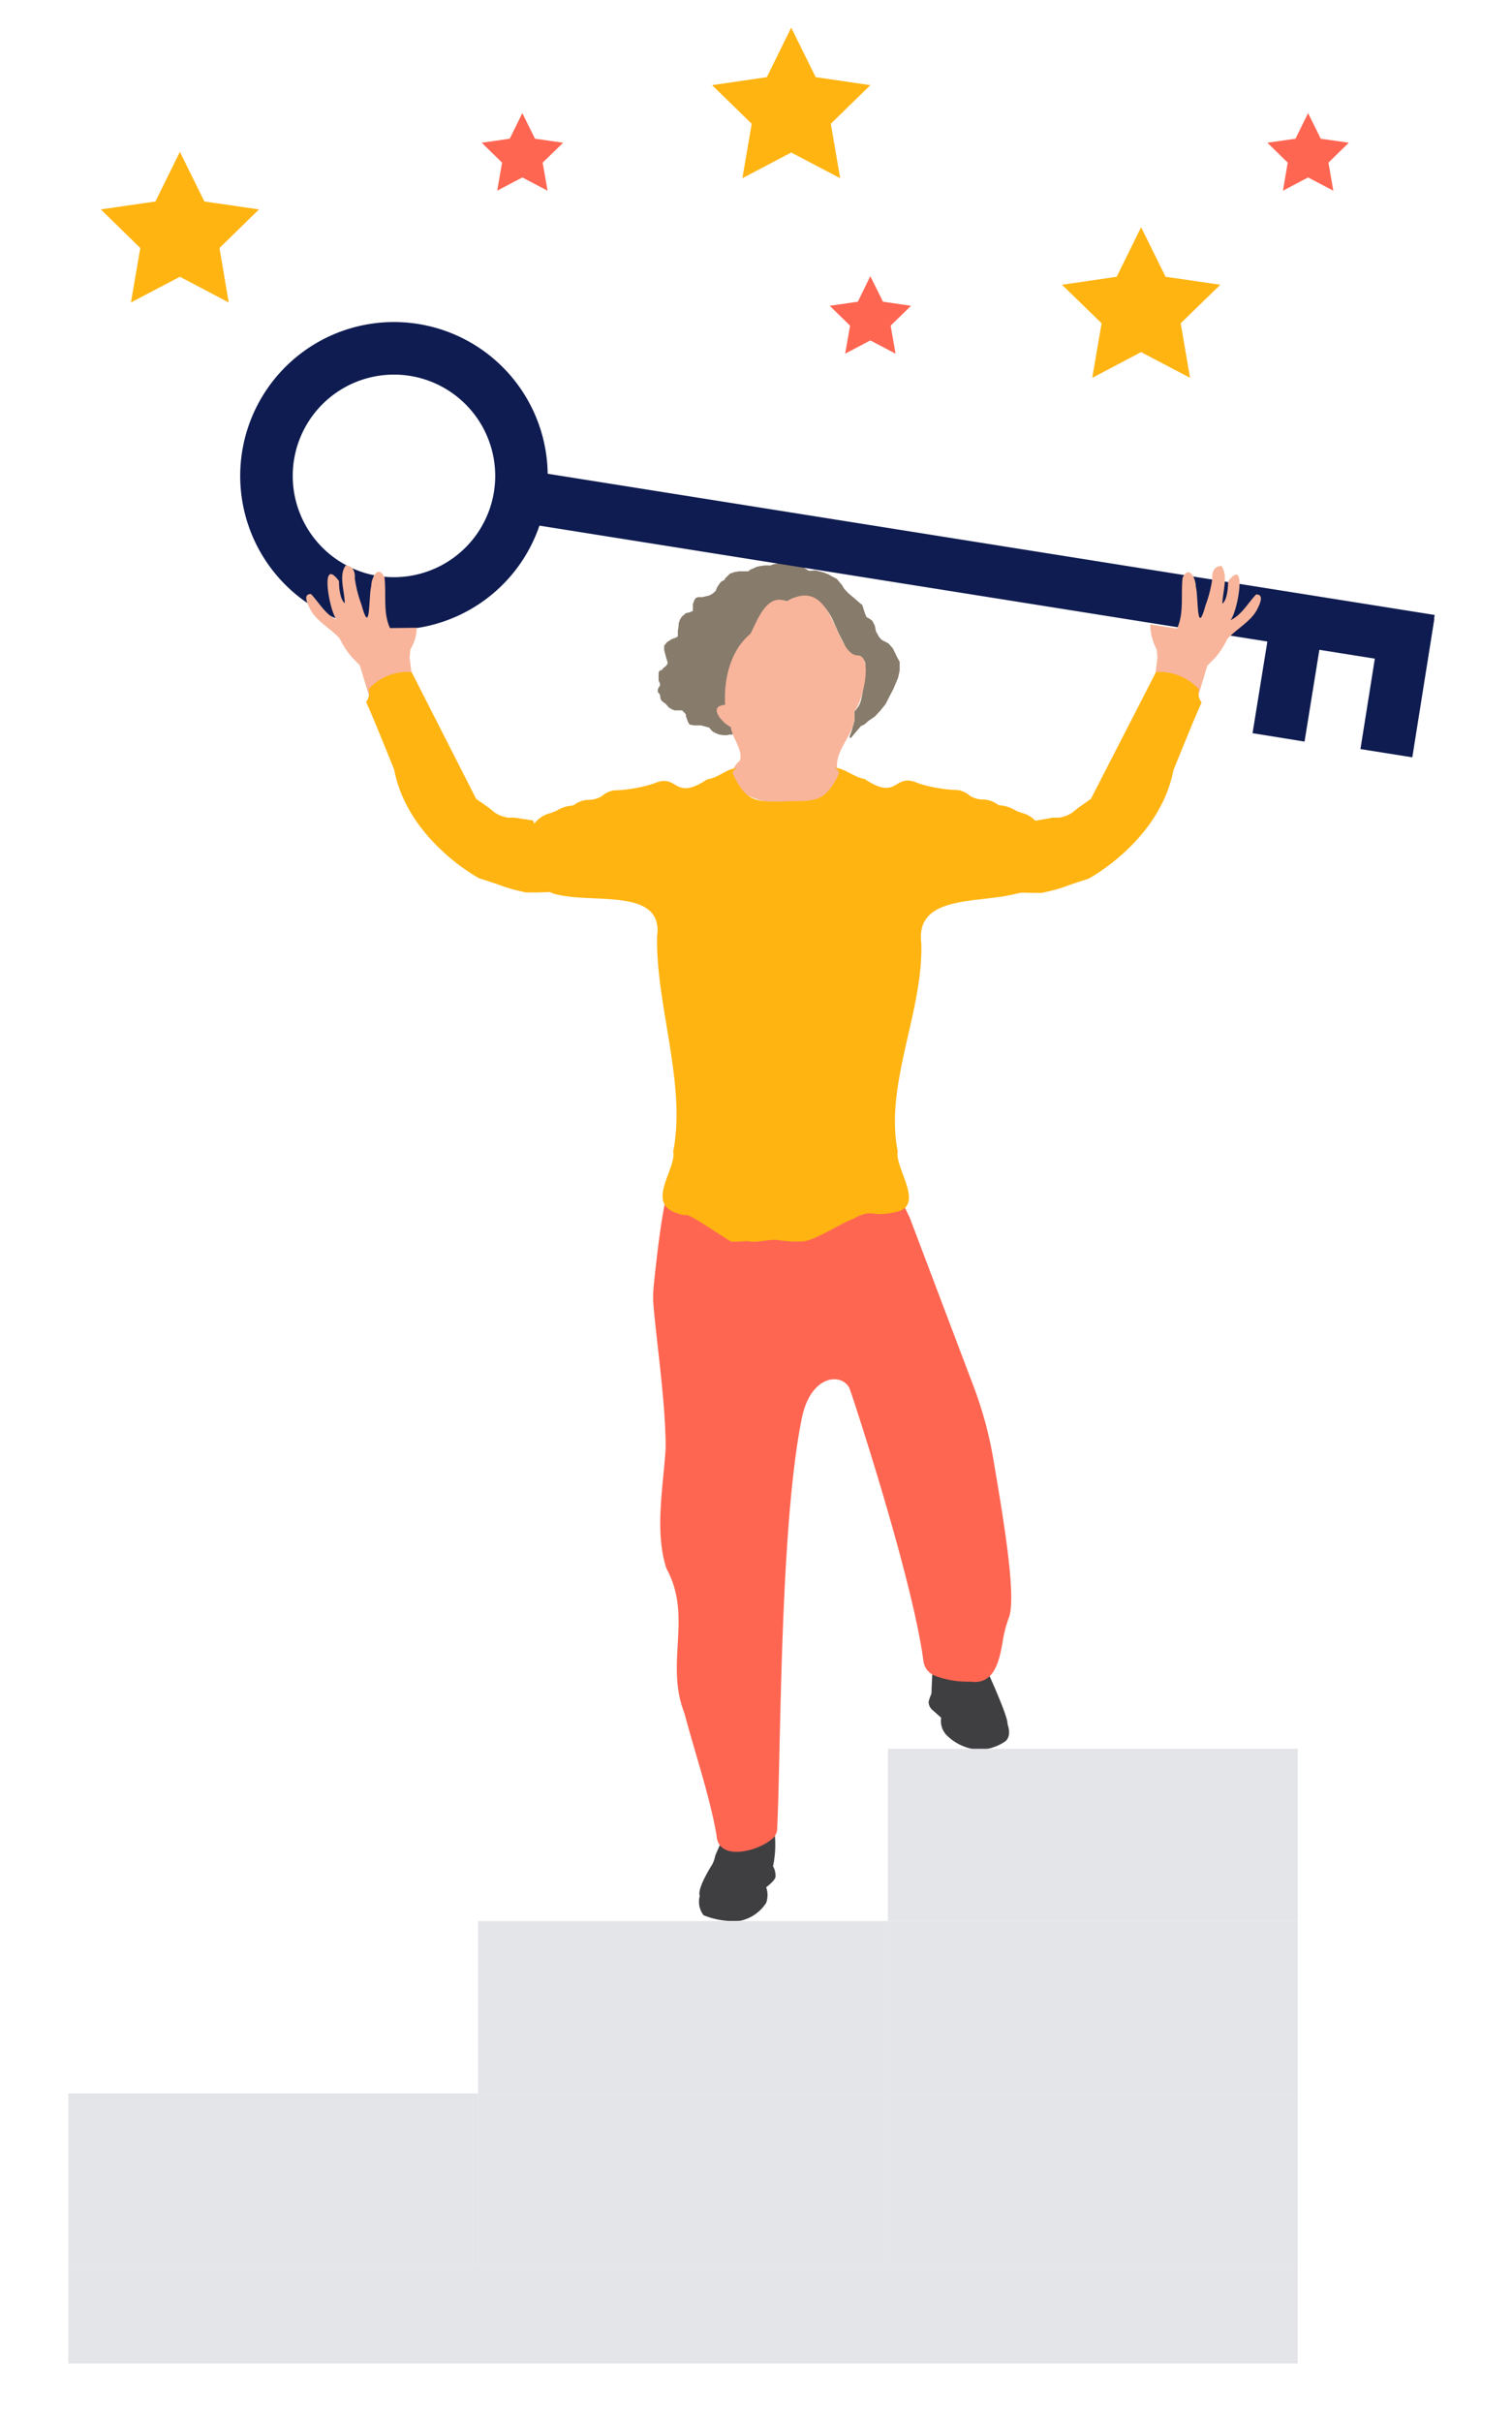 <svg xmlns="http://www.w3.org/2000/svg" viewBox="0 0 135.91 217.54"><defs><style>.cls-1{fill:#877b6b;}.cls-2{fill:#f8b59b;}.cls-3{fill:#3f3f41;}.cls-4{fill:#ff6652;}.cls-5{fill:#e4e5e8;}.cls-6{fill:#0f1c51;}.cls-7{fill:#ffb411;}</style></defs><g id="Ebene_206" data-name="Ebene 206"><path class="cls-1" d="M70.79,54l.15-.09.26-.15.54-.16.44,0,.38,0,.42.12.55.33.3.23.36.34.34.47.26.44.28.64.32.73.32.62.17.34.21.51.16.24.3.22.33.11.19,0h.19l.15.08.17.13.1.17.1.23,0,.3v.26l0,.31-.12.61-.07.35,0,.38-.07.55-.06.3-.08.33-.09.28-.11.21-.19.27-.1.12-.09.05v.38l0,.52-.15.52-.08.3-.19.53v.08l0,.08.12,0,.16-.2.73-.86.31-.14.35-.31.6-.42.48-.51.48-.6.36-.71.33-.63.42-1,.15-.65,0-.8-.24-.44-.37-.76-.39-.45-.63-.33L79,57.19l-.27-.49-.09-.49-.22-.43-.23-.18-.31-.18-.14-.34-.23-.73-.28-.23-.46-.4-.51-.43-.38-.4-.19-.33L75.22,52l-.36-.18-.36-.21L74,51.41l-.44-.11-.28-.07-.55.05-.35-.21-.27-.16-.69-.26-.4-.07-.7,0-.5.05-.39.08-.14.08-.55,0-.42.06-.35.08-.17.09-.36.15-.18.15h-.51l-.32,0-.42.07-.4.14-.19.19-.22.22-.12.19-.2.07-.17.18-.26.39-.12.31-.14.13-.17.14-.29.15-.26.06-.33.08H63l-.27,0-.19.08-.09.12-.09.21-.08.22,0,.27v.34L62,55l-.36.08-.08.08-.26.22-.16.24L61,56l0,.21-.07.46v.31l0,.2-.23.12-.32.11-.45.29-.09.13L59.7,58l0,.39.08.3.1.39.12.36,0,.2-.18.22-.17.13-.11.12-.06.1-.08,0-.08,0-.12.19,0,.28v.47l.07.12.06.19,0,.11-.07.11-.08.12-.05.13,0,.08,0,.17.15.15.07.18,0,.17s.08.2.08.22l.13.13.26.18.31.35.29.17.22.08.17,0h.29l.2,0,.15.14.2.22,0,.15.12.34.07.19.15.25.12,0,.24.06H63l.41.11.34.09.13.17.19.19.23.12.33.14.38.06.35,0,.2-.05.21,0,.22-.06L66,66,66,65.88a1.25,1.25,0,0,1-.1-.21l0-.1,0-.18,0-.08,0-.11-.19-.12L65.36,65,65.23,65l-.14-.14-.28-.37-.14-.25-.08-.13-.09-.23,0-.16,0-.16.16-.08.27-.09.25-.06.07,0,0-.35,0-.5,0-.69.11-.79.17-.75.3-.91.29-.69.14-.28.16-.27.26-.31.22-.18.24-.21s.2-.19.2-.2l.12-.19.19-.39.09-.16.18-.4.14-.29.16-.27.32-.5.24-.34.21-.22.32-.28.2-.14.18-.07.23,0h.19l.27,0,.16,0,.13.05,0,0Z"/><path class="cls-2" d="M76.44,70.12a8.15,8.15,0,0,0-1.19-1c-.24-2,1.84-3.21,1.53-5.24.7-.6,1.72-4.8.4-5-2.25.09-2.1-7.39-6.47-4.86-1.79-.77-2.62,1.69-3.25,2.91-1.81,1.5-2.41,4.07-2.28,6.38-1.65.14-.18,1.68.51,2,.13,1,1.09,2,.83,3a2,2,0,0,0-.7,2c1.69,2.44,7.91,2.53,10.27,1l.4-.64Z"/></g><g id="Ebene_215" data-name="Ebene 215"><g id="_1" data-name="1"><path id="_1-2" data-name="1" class="cls-3" d="M84.29,151.35c-.06.1-.56.79-.56.79a4,4,0,0,0-.26.73,1,1,0,0,0,.41.79l.72.64a1.83,1.83,0,0,0,.52,1.6A4.51,4.51,0,0,0,88,157.18a4.32,4.32,0,0,0,2.38-.77c.61-.53.17-1.57.17-1.57a10.1,10.1,0,0,0-2.35-2C87.19,152.43,84.29,151.35,84.29,151.35Z"/><path id="_2" data-name="2" class="cls-3" d="M88.56,149.7s2.06,4.45,2,5.14-.54,1.28-2,1.53a3.84,3.84,0,0,1-3.44-1.45,6.71,6.71,0,0,1-.28-1.72c0-.08-1.11-.5-1.11-1.06s.13-2.81.13-2.81Z"/></g><g id="_2-2" data-name="2"><path id="_1-3" data-name="1" class="cls-3" d="M69.14,167.2a5,5,0,0,1,.36.47,1.74,1.74,0,0,1,.21.94c-.08.36-.84.92-.84.92a2.1,2.1,0,0,1,0,1.4,3.67,3.67,0,0,1-2.28,1.6,6.94,6.94,0,0,1-3.35-.49,2,2,0,0,1-.34-1.74c.09-.45,1.53-.92,1.73-1Z"/><path id="_2-3" data-name="2" class="cls-3" d="M65.74,163.62s-1.44,2.89-1.47,3.17a2.76,2.76,0,0,1-.26.71s-1.38,2.14-1.11,2.8a2.15,2.15,0,0,0,1.92,1.26c.92,0,2.65-.19,3.14-.74a3.12,3.12,0,0,0,.52-1.66,13.71,13.71,0,0,0,1-1.49,9.4,9.4,0,0,0,.16-2.9C69.56,164.7,65.74,163.62,65.74,163.62Z"/></g><path class="cls-4" d="M81.77,109.37l-1.66-3.44c-18,1.83-19.23-11-21.35,9.59a10.29,10.29,0,0,0,0,2c.36,3.82,1,8.18,1.07,12,0,.22,0,.43,0,.65-.22,3.44-1,7.4.07,10.72,2.39,4.35-.16,8.48,1.62,13,.9,3.43,2.31,7.54,2.89,11,.14,2.31,3.71,1.47,5.07.23a1.2,1.2,0,0,0,.38-.86c.34-6.92.23-27,2.2-36.8.82-4.12,3.73-4.14,4.32-2.69,0-.1,5.64,16.87,6.63,24.48a1.64,1.64,0,0,0,1,1.27,8.44,8.44,0,0,0,3.23.54c2.15.3,2.6-1.88,2.9-3.67a10.91,10.91,0,0,1,.55-2.09c.73-1.92-.64-9.69-1.38-14.1a35.05,35.05,0,0,0-1.77-6.59Z"/><rect class="cls-5" x="6.14" y="188.05" width="36.84" height="15.48"/><rect class="cls-5" x="6.14" y="203.53" width="110.51" height="8.78"/><rect class="cls-5" x="42.98" y="188.05" width="36.84" height="15.48"/><rect class="cls-5" x="42.98" y="172.57" width="36.84" height="15.48"/><rect class="cls-5" x="79.81" y="188.05" width="36.84" height="15.48"/><rect class="cls-5" x="79.81" y="172.57" width="36.84" height="15.48"/><rect class="cls-5" x="79.81" y="157.09" width="36.84" height="15.48"/><path class="cls-6" d="M37.58,29.1A13.82,13.82,0,1,0,49.06,44.92,13.82,13.82,0,0,0,37.58,29.1ZM34,51.74A9.1,9.1,0,1,1,44.4,44.18,9.11,9.11,0,0,1,34,51.74Z"/><rect class="cls-6" x="45.05" y="48.61" width="84.06" height="4.72" transform="translate(9.09 -13.05) rotate(9.04)"/><rect class="cls-6" x="110.11" y="57.54" width="12.6" height="4.72" transform="matrix(-0.16, 0.99, -0.99, -0.16, 193.86, -45.66)"/><rect class="cls-6" x="119.3" y="59.07" width="12.6" height="4.72" transform="translate(206.01 -52.95) rotate(99.04)"/><path class="cls-2" d="M37.45,56.39a3.62,3.62,0,0,1-.56,1.94l-.07.74.24,1.9a42.47,42.47,0,0,0,1.23,4.23c-4.81-.16-2.54,4.62-5.21-3l-.74-2.43L31.6,59a7.53,7.53,0,0,1-1.07-1.65c-.75-.84-2.09-1.56-2.63-2.59-.19-.38-.76-1.41.05-1.4.72.75,1.31,1.86,2.32,2.31-.66-.71-1.57-5.84.2-3.48,0,.54.08,1.63.52,2,0-1-.57-2.52.08-3.39.64,0,.88.56.82,1.15a11.65,11.65,0,0,0,.61,2.39c.82,3,.63-.85.87-1.68,0-.74.61-2,1.19-.8.18,1.46-.15,3.2.5,4.56"/><path class="cls-7" d="M70.65,72c-2.48,0-3.47.2-4.7-2.33-.19-.31,0-.52.3-.67-.84,0-1.75.91-2.67,1-3.09,2.06-2.57-.61-4.8.38a12.93,12.93,0,0,1-3.62.62,2.24,2.24,0,0,0-1.07.52,2.28,2.28,0,0,1-1.22.33,2.27,2.27,0,0,0-1.22.42.47.47,0,0,1-.25.1,3,3,0,0,0-1.25.38,3.36,3.36,0,0,1-.78.32,2.56,2.56,0,0,0-1.76,3.17,6.91,6.91,0,0,1,.17.76,8.59,8.59,0,0,1,.17,1,2.68,2.68,0,0,0,2.11,2.35h0c3.41.84,9.64-.62,9,3.82,0,.12,0,.26,0,.38,0,6,2.62,13,1.45,18.91.31,1.47-2.36,4.45.1,5.43,2,.79-.32-.87,5,2.59.21.14,1.34,0,1.59,0,.82.23,1.77-.2,2.78-.08a10,10,0,0,0,2.31.1c1.25-.22,3.25-1.6,4.38-2,.16-.06.3-.18.46-.24,1.54-.65,1.14.14,3.46-.4,2.59-.59-.2-4,.1-5.43-1.16-5.91,2.14-12.22,2.13-18.23,0-.13,0-.26,0-.39-.61-4.44,5-3.65,8.36-4.49,1.49-.36,2.39-.2,4.44-.76,1.37-.38-3,1.33-2.11-2.59a6.91,6.91,0,0,1,.17-.76,2.56,2.56,0,0,0-1.76-3.17,3.19,3.19,0,0,1-.78-.32,3.08,3.08,0,0,0-1.26-.38.42.42,0,0,1-.24-.1,2.32,2.32,0,0,0-1.22-.42,2.29,2.29,0,0,1-1.23-.33,2.19,2.19,0,0,0-1.07-.52,12.8,12.8,0,0,1-3.61-.62c-2.23-1-1.72,1.68-4.8-.38-.93-.13-1.84-1-2.68-1,.27.15.49.36.31.67-1.24,2.53-2.22,2.3-4.7,2.33"/><path class="cls-7" d="M42.8,71.76l1.21.85.48.4.36.2.32.12.46.12.63,0,1.65.25,2.7,6.4-2.4.07h-.93l-.65-.15-.54-.13-.63-.19-.78-.28-.75-.25-.85-.27s-6.42-3.39-7.65-9.77c-.62-1.52-1.85-4.61-2.52-6.07a1.39,1.39,0,0,0,.24-1.17A4.75,4.75,0,0,1,37,60.37"/><path class="cls-2" d="M103.39,56.09a4.82,4.82,0,0,0,.58,2.24l.07.74L103.8,61a42.47,42.47,0,0,1-1.23,4.23c4.82-.16,2.54,4.62,5.22-3l.73-2.43.75-.76a7.88,7.88,0,0,0,1.06-1.65c.75-.84,2.09-1.56,2.64-2.59.19-.38.76-1.41-.06-1.4-.72.75-1.31,1.86-2.31,2.31.65-.71,1.56-5.84-.21-3.48,0,.54-.07,1.63-.51,2,0-1,.56-2.52-.09-3.39-.64,0-.88.56-.82,1.15a11,11,0,0,1-.61,2.39c-.82,3-.63-.85-.87-1.68,0-.74-.61-2-1.19-.8-.17,1.46.15,3.2-.5,4.56"/><path class="cls-7" d="M98.06,71.76l-1.2.85-.49.4-.36.2-.31.12-.47.12-.62,0L93,73.74l-2.7,6.4,2.41.07h.92l.66-.15.53-.13.64-.19.77-.28.75-.25.85-.27s6.42-3.39,7.65-9.77c.63-1.52,1.86-4.61,2.53-6.07a1.36,1.36,0,0,1-.24-1.17,4.76,4.76,0,0,0-3.86-1.56"/><polygon class="cls-7" points="16.17 13.64 18.37 18.1 23.28 18.81 19.73 22.28 20.56 27.17 16.17 24.86 11.77 27.17 12.61 22.28 9.06 18.81 13.97 18.1 16.17 13.64"/><polygon class="cls-7" points="71.12 2.48 73.32 6.93 78.23 7.65 74.68 11.12 75.52 16.01 71.12 13.7 66.73 16.01 67.57 11.12 64.01 7.65 68.93 6.93 71.12 2.48"/><polygon class="cls-7" points="102.57 20.41 104.77 24.86 109.69 25.58 106.13 29.04 106.97 33.94 102.57 31.63 98.18 33.94 99.02 29.04 95.46 25.58 100.38 24.86 102.57 20.41"/><polygon class="cls-4" points="78.23 24.81 79.37 27.1 81.89 27.47 80.06 29.25 80.5 31.77 78.23 30.58 75.97 31.77 76.41 29.25 74.58 27.47 77.11 27.1 78.23 24.81"/><polygon class="cls-4" points="117.58 10.16 118.72 12.46 121.24 12.82 119.41 14.61 119.85 17.13 117.58 15.94 115.32 17.13 115.75 14.61 113.92 12.82 116.45 12.46 117.58 10.16"/><polygon class="cls-4" points="46.95 10.16 48.09 12.46 50.62 12.82 48.78 14.61 49.22 17.13 46.95 15.94 44.69 17.13 45.13 14.61 43.3 12.82 45.82 12.46 46.95 10.16"/></g></svg>